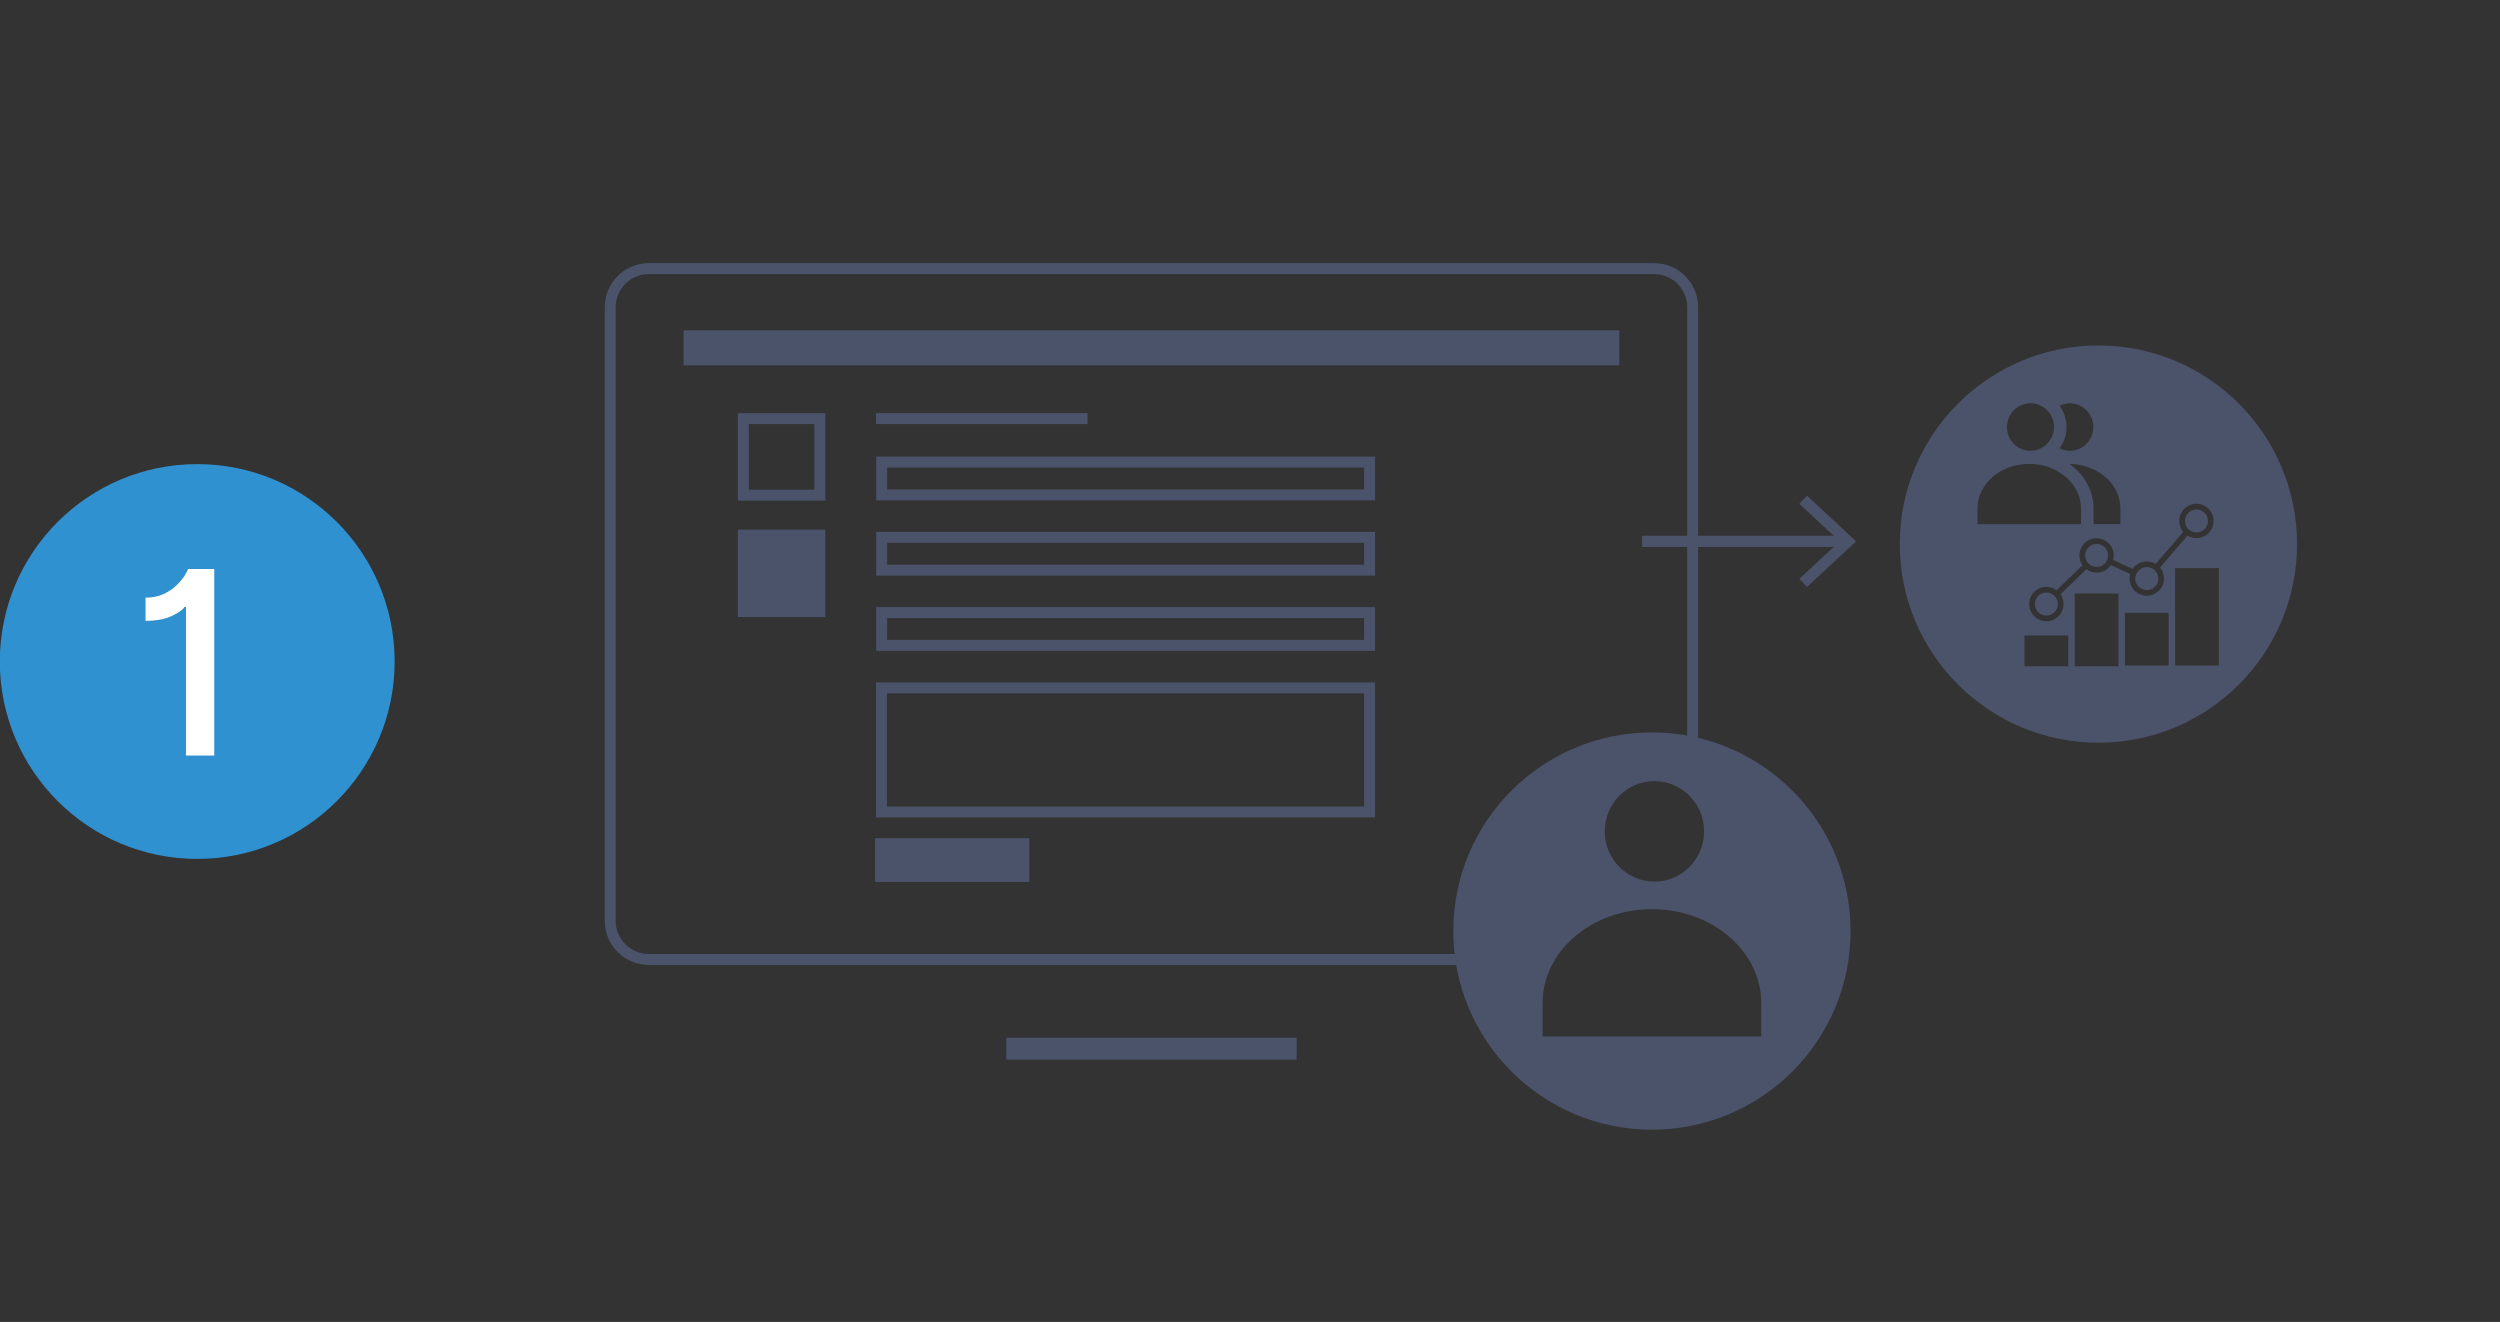 <?xml version="1.0" encoding="UTF-8"?><svg id="Layer_1" xmlns="http://www.w3.org/2000/svg" viewBox="0 0 730 386"><rect x="0" y="0" width="730" height="386" fill="#333333" stroke="none"/><defs><style>.cls-1{fill:#fff;}.cls-2{fill:#3091d0;}.cls-3{fill:#4b536b;}.cls-4{stroke-width:3.19px;}.cls-4,.cls-5,.cls-6{fill:none;stroke:#4b536b;stroke-miterlimit:10;}.cls-5{stroke-width:6.39px;}.cls-6{stroke-width:3.26px;}</style></defs><circle class="cls-2" cx="57.59" cy="193.16" r="57.64"/><path class="cls-1" d="M62.56,166.15v54.47h-8.25v-43.38h-.45c-.44,.8-1.68,1.67-3.7,2.62-2.02,.95-4.58,1.42-7.66,1.42v-6.76c1.99,0,3.74-.35,5.25-1.06,1.52-.71,2.79-1.56,3.82-2.57,1.03-1,1.82-1.95,2.38-2.85s.87-1.53,.94-1.9h7.66Z"/><g><g><line class="cls-5" x1="293.83" y1="306.22" x2="378.62" y2="306.22"/><path class="cls-3" d="M483,80.03c5.33,0,9.66,4.33,9.66,9.66V219.81l-28.35,2.41-.74,.06-.63,.38-19.9,11.94-1.55,.93v1.81c0,1.47,.09,3.1,.19,4.84,.22,3.86,.59,10.32-.92,11.93-.09,.09-.22,.23-.72,.23h-4.26l1.2,4.09,2.94,10.03-5.72,10.11H189.44c-5.33,0-9.66-4.33-9.66-9.66V89.69c0-5.33,4.33-9.66,9.66-9.66H483m0-3.19H189.44c-7.1,0-12.85,5.76-12.85,12.85v179.21c0,7.1,5.76,12.85,12.85,12.85h246.62l7.3-12.91-3.32-11.32c7.1,0,4.64-13.09,4.64-20.19l19.9-11.94,31.27-2.65V89.69c0-7.1-5.76-12.85-12.85-12.85h0Z"/><rect class="cls-3" x="199.6" y="96.45" width="273.24" height="10.23"/></g><g><path class="cls-3" d="M237.81,123.83v19.16h-19.16v-19.16h19.16m3.19-3.19h-25.54v25.54h25.54v-25.54h0Z"/><rect class="cls-3" x="255.53" y="244.75" width="45.03" height="12.77"/><rect class="cls-3" x="215.46" y="154.65" width="25.54" height="25.54"/><path class="cls-3" d="M398.32,136.52v6.39h-139.28v-6.39h139.28m3.19-3.19H255.85v12.77h145.67v-12.77h0Z"/><path class="cls-3" d="M398.32,158.5v6.39h-139.28v-6.39h139.28m3.19-3.19H255.85v12.77h145.67v-12.77h0Z"/><g><path class="cls-3" d="M398.32,202.45v33.04h-139.33v-33.04h139.33m3.19-3.19H255.8v39.42h145.72v-39.42h0Z"/><line class="cls-4" x1="255.8" y1="122.23" x2="317.56" y2="122.23"/></g><path class="cls-3" d="M398.32,180.47v6.39h-139.28v-6.39h139.28m3.19-3.19H255.85v12.77h145.67v-12.77h0Z"/></g></g><g><line class="cls-6" x1="479.51" y1="158.07" x2="538.44" y2="158.07"/><polygon class="cls-3" points="527.64 171.41 525.41 169.02 537.19 158.07 525.41 147.12 527.64 144.73 541.98 158.07 527.64 171.41"/></g><path class="cls-3" d="M482.36,213.87c-32.03,0-58,25.97-58,58s25.97,58,58,58,58-25.97,58-58-25.97-58-58-58Zm.73,14.22c8.02,0,14.51,6.57,14.51,14.67s-6.5,14.67-14.51,14.67-14.51-6.57-14.51-14.67,6.5-14.67,14.51-14.67Zm31.19,74.56h-63.84v-9.76c0-15.14,14.29-27.41,31.92-27.41s31.92,12.27,31.92,27.41v9.76Z"/><g><path class="cls-3" d="M626.87,172.31c1.85,0,3.36-1.51,3.36-3.36s-1.51-3.36-3.36-3.36-3.36,1.51-3.36,3.36,1.51,3.36,3.36,3.36Z"/><path class="cls-3" d="M612.21,158.83c-1.85,0-3.36,1.51-3.36,3.36s1.51,3.36,3.36,3.36,3.36-1.51,3.36-3.36-1.51-3.36-3.36-3.36Z"/><path class="cls-3" d="M597.55,173.02c-1.85,0-3.36,1.51-3.36,3.36s1.51,3.36,3.36,3.36,3.36-1.51,3.36-3.36-1.51-3.36-3.36-3.36Z"/><path class="cls-3" d="M641.36,155.49c1.85,0,3.36-1.51,3.36-3.36s-1.51-3.36-3.36-3.36-3.36,1.51-3.36,3.36,1.51,3.36,3.36,3.36Z"/><path class="cls-3" d="M612.74,100.87c-32.03,0-58,25.97-58,58s25.97,58,58,58,58-25.97,58-58-25.97-58-58-58Zm14.12,63.05c.95,0,1.84,.27,2.6,.73l8.03-9.32c-.72-.87-1.16-1.99-1.16-3.21,0-2.77,2.25-5.02,5.02-5.02s5.02,2.25,5.02,5.02-2.25,5.02-5.02,5.02c-.95,0-1.84-.27-2.6-.73l-8.03,9.32c.72,.87,1.16,1.99,1.16,3.21,0,2.77-2.25,5.02-5.02,5.02s-5.02-2.25-5.02-5.02c0-.46,.07-.9,.18-1.32l-5.67-2.61c-.9,1.33-2.43,2.2-4.15,2.2-1.12,0-2.14-.37-2.98-.99l-7.55,7.31c.56,.81,.89,1.79,.89,2.85,0,2.77-2.25,5.02-5.02,5.02s-5.02-2.25-5.02-5.02,2.25-5.02,5.02-5.02c1.12,0,2.14,.37,2.98,.99l7.55-7.31c-.56-.81-.89-1.79-.89-2.85,0-2.77,2.25-5.02,5.02-5.02s5.02,2.25,5.02,5.02c0,.46-.07,.9-.18,1.32l5.67,2.61c.9-1.33,2.43-2.2,4.15-2.2Zm-7.71-15.56v4.69s-7.83,0-7.83,0h0s0-4.7,0-4.7c-.04-5.21-2.79-9.85-7.06-12.89,8.21,.1,14.84,5.82,14.89,12.89Zm-17.75-29.89c.91-.44,1.91-.72,2.99-.72,3.79,0,6.87,3.11,6.87,6.94s-3.08,6.94-6.87,6.94c-1.08,0-2.09-.27-2.99-.72,1.27-1.75,2.03-3.89,2.03-6.22s-.76-4.48-2.03-6.23Zm-14.84,3.53c.7-1.66,2.01-2.99,3.66-3.7,.82-.35,1.73-.55,2.68-.55s1.85,.19,2.67,.55c1.64,.7,2.96,2.03,3.66,3.7,.35,.83,.54,1.74,.54,2.7,0,3.83-3.08,6.94-6.87,6.94s-6.87-3.11-6.87-6.94c0-.96,.19-1.87,.54-2.7Zm-9.13,26.44c0-7.17,6.77-12.98,15.11-12.98,4.16,0,7.92,1.44,10.65,3.78,.68,.58,1.3,1.22,1.84,1.91,1.63,2.06,2.59,4.54,2.61,7.22v4.69s-30.22,0-30.22,0v-4.62Zm26.49,46.11h-12.77v-8.99h12.77v8.99Zm14.66,0h-12.77v-21.24h12.77v21.24Zm14.66-.22h-12.77v-15.39h12.77v15.39Zm14.66,0h-12.77v-28.46h12.77v28.46Z"/></g></svg>